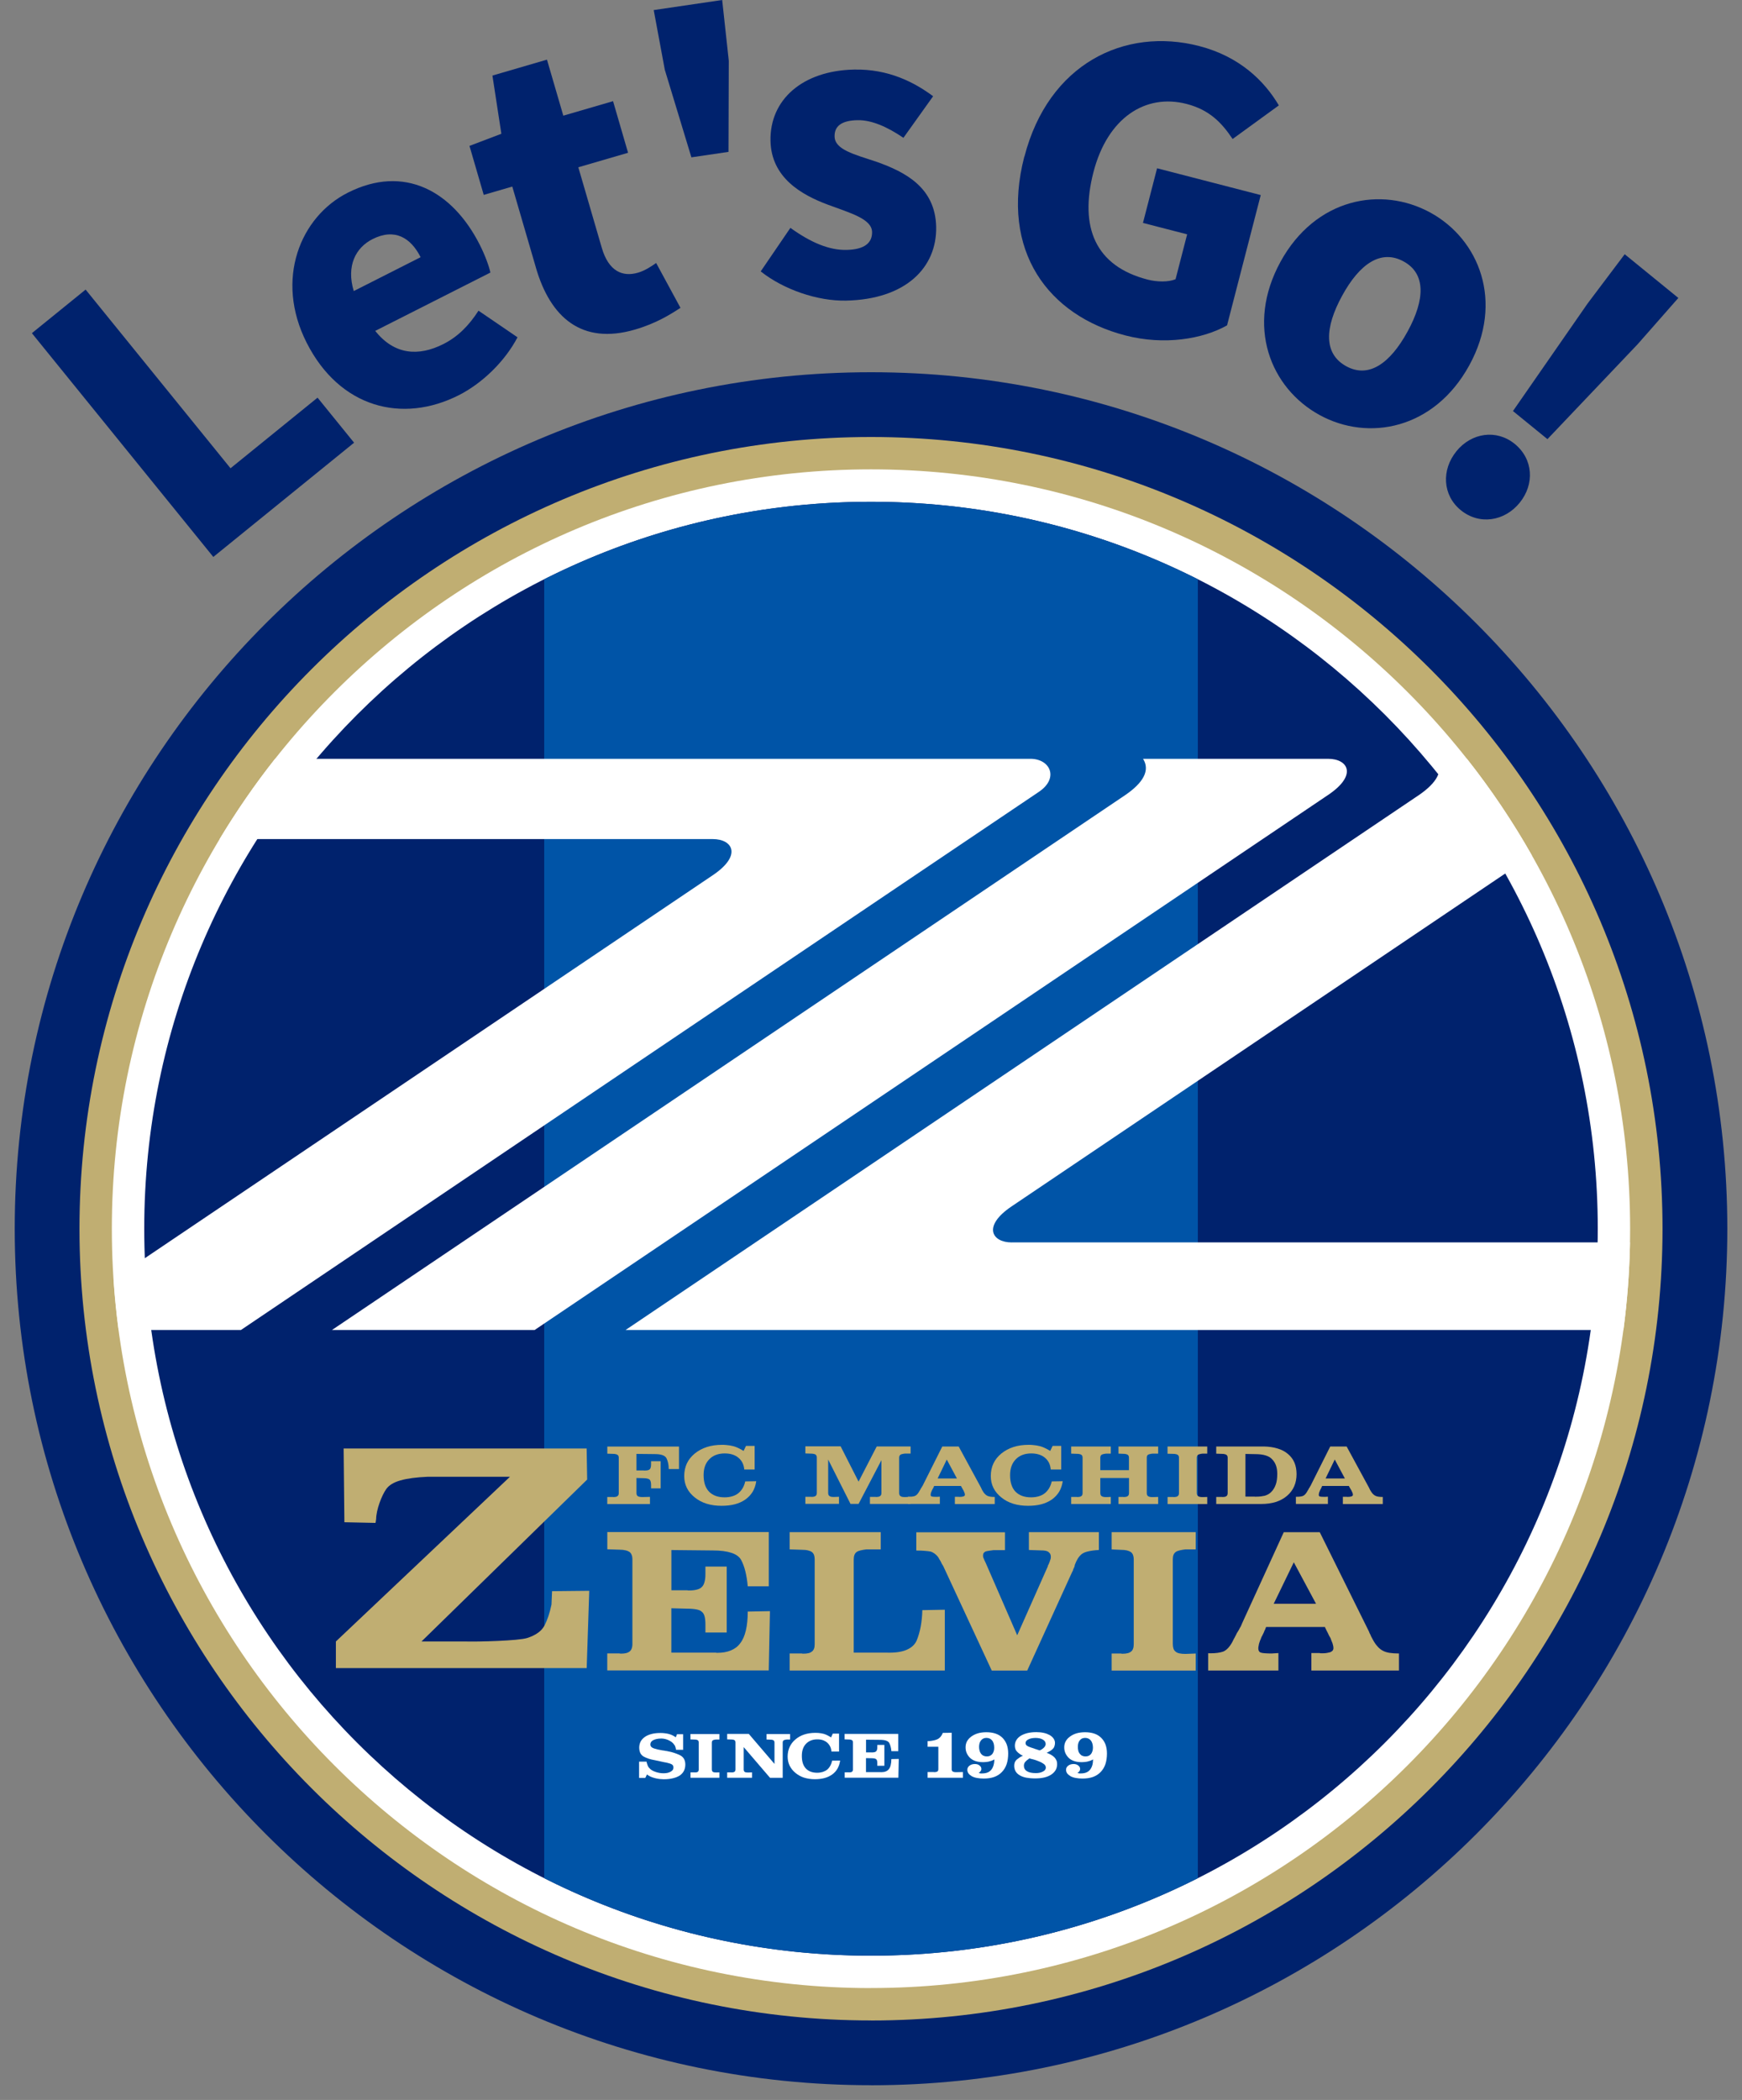 <?xml version="1.0" encoding="UTF-8"?>
<svg id="_レイヤー_2" data-name="レイヤー 2" xmlns="http://www.w3.org/2000/svg" viewBox="0 0 366.67 441.9">
  <rect x="0" y="0" width="366.67" height="441.9" fill="#808080" stroke="none"/>
  <defs>
    <style>
      .cls-1 {
        fill: #0054a7;
      }

      .cls-1, .cls-2, .cls-3, .cls-4, .cls-5 {
        stroke-width: 0px;
      }

      .cls-2 {
        fill: #00226d;
      }

      .cls-3 {
        fill: none;
      }

      .cls-4 {
        fill: #fff;
      }

      .cls-5 {
        fill: #c0ae72;
      }
    </style>
  </defs>
  <g id="_レイヤー_1-2" data-name="レイヤー 1">
    <g>
      <path class="cls-2" d="M6.71,70.11l11.31-9.17,30.5,37.6,18.32-14.86,7.69,9.48-29.63,24.04L6.71,70.11Z"/>
      <path class="cls-2" d="M64.54,72.11c-6.76-13.36-1.3-26.52,8.65-31.55,11.9-6.03,22.08-.33,27.78,10.92,1.18,2.32,2.02,4.72,2.25,5.88l-24.24,12.27c4.03,5.07,9.12,5.41,14.35,2.77,2.98-1.51,5.29-3.77,7.39-7.02l8.21,5.6c-2.74,5.22-7.56,9.75-12.35,12.18-11.9,6.03-25.09,2.67-32.04-11.05ZM88.54,54.13c-2.06-4.07-5.42-6.19-10.13-3.81-3.56,1.8-5.54,5.63-3.95,10.93l14.08-7.13Z"/>
      <path class="cls-2" d="M112.82,56.37l-4.99-17.11-6.01,1.75-3-10.31,6.71-2.55-1.88-12.25,11.48-3.35,3.44,11.79,10.47-3.05,3.16,10.86-10.47,3.05,4.94,16.95c1.43,4.92,4.35,6.19,7.63,5.23,1.41-.41,2.83-1.33,3.81-2.04l5.12,9.44c-2.14,1.39-5.07,3.26-9.6,4.58-11.17,3.25-17.77-2.53-20.82-13Z"/>
      <path class="cls-2" d="M139.95,14.77l-2.35-12.65,14.41-2.12,1.39,12.79-.06,19.17-7.81,1.15-5.57-18.34Z"/>
      <path class="cls-2" d="M160.12,57.11l6.25-9.16c4.29,3.09,8.15,4.72,11.81,4.64,3.82-.08,5.42-1.49,5.38-3.77-.06-2.77-4.56-3.98-9.31-5.75-5.58-2.08-11.91-5.7-12.07-13.43-.17-8.7,6.78-14.78,17.6-15,7.24-.15,12.67,2.67,16.63,5.61l-6.25,8.75c-3.38-2.29-6.67-3.77-9.68-3.71-3.33.07-4.86,1.24-4.81,3.43.06,2.77,4.06,3.74,8.9,5.35,5.82,2.08,12.31,5.29,12.48,13.67.17,8.54-6.37,15.26-18.98,15.52-6.02.12-13.15-2.34-17.95-6.15Z"/>
      <path class="cls-2" d="M215.63,32.96c5.05-19.54,21.1-27.32,36.78-23.27,8.59,2.22,13.79,7.43,16.77,12.49l-9.73,7.07c-2.24-3.35-4.81-6.12-9.69-7.38-8.67-2.24-16.64,2.92-19.6,14.35-3.01,11.66.43,19.78,11.38,22.61,2.05.53,4.4.55,5.9-.07l2.44-9.45-9.3-2.4,2.97-11.5,21.82,5.64-7.09,27.42c-5.12,2.88-13.2,4.24-21.39,2.12-16.23-4.2-26.42-17.76-21.29-37.61Z"/>
      <path class="cls-2" d="M269.52,55.1c7.35-13.41,21.21-16.02,31.56-10.36,10.27,5.63,15.54,18.72,8.19,32.13-7.39,13.48-21.25,16.09-31.52,10.46-10.35-5.67-15.61-18.75-8.22-32.24ZM296.28,69.76c3.67-6.71,3.88-12.16-.83-14.74-4.78-2.62-9.27.49-12.94,7.2-3.71,6.78-3.92,12.23.86,14.85,4.71,2.58,9.2-.53,12.91-7.31Z"/>
      <path class="cls-2" d="M306.55,94.96c3.19-3.91,8.43-4.68,12.28-1.55,3.91,3.19,4.22,8.47,1.04,12.39-3.18,3.91-8.48,4.74-12.39,1.56-3.85-3.13-4.11-8.49-.92-12.4ZM334.19,63.84l7.79-10.34,11.29,9.2-8.55,9.72-19,19.99-7.26-5.91,15.73-22.66Z"/>
    </g>
    <g>
      <path class="cls-3" d="M183.34,441.9C82.24,441.9,0,359.66,0,258.57S82.24,75.23,183.34,75.23s183.33,82.24,183.33,183.33-82.25,183.33-183.33,183.33"/>
      <g>
        <path class="cls-2" d="M183.34,438.8c-99.39,0-180.24-80.85-180.24-180.24S83.95,78.33,183.34,78.33s180.24,80.86,180.24,180.24-80.86,180.24-180.24,180.24"/>
        <path class="cls-5" d="M183.34,425.17c-91.87,0-166.61-74.74-166.61-166.61S91.47,91.96,183.34,91.96s166.6,74.74,166.6,166.61-74.74,166.61-166.6,166.61"/>
        <path class="cls-4" d="M183.34,418.35c88.11,0,159.78-71.68,159.78-159.79s-71.68-159.79-159.78-159.79S23.54,170.46,23.54,258.57s71.68,159.79,159.79,159.79"/>
        <g>
          <path class="cls-2" d="M336.31,258.56c0,84.49-68.48,152.98-152.97,152.98S30.36,343.05,30.36,258.56,98.85,105.59,183.34,105.59s152.97,68.49,152.97,152.97"/>
          <path class="cls-1" d="M114.55,395.23c20.68,10.43,44.05,16.31,68.79,16.31s48.11-5.88,68.79-16.31V121.9c-20.68-10.43-44.05-16.31-68.79-16.31s-48.11,5.88-68.79,16.31v273.33Z"/>
        </g>
        <path class="cls-4" d="M216.9,159.68H57.9c-4.24,5.36-8.13,11.01-11.67,16.89h103.8c4.17,0,6.22,3.41.04,7.58l-126.16,85.05c.24,3.59.59,7.16,1.06,10.68h25.74s162.93-109.91,167.89-113.2c4.39-2.9,2.46-7-1.7-7M212.96,261.45c-4.17,0-6.22-3.41-.04-7.58l109.53-73.84c-4.04-7.14-8.61-13.94-13.68-20.35h-6.37c1.57,2.48-.07,5.1-3.65,7.57l-167.08,112.63h210.04c.81-6.05,1.27-12.2,1.39-18.44h-130.14ZM279.56,159.68h-38.96c1.57,2.48-.07,5.1-3.66,7.57l-167.07,112.63h42.66l167.07-112.63c6.18-4.17,4.13-7.57-.03-7.57"/>
        <g>
          <g>
            <path class="cls-5" d="M79.15,319.74c0,.26-.06.5-.12.73l-6.54-.14-.16-15.52h51.15l.11,6.54-34.87,34.07h9.05c2.96.09,11.4-.15,13.2-.73,1.8-.58,3-1.44,3.63-2.6.62-1.2,1.12-2.68,1.48-4.44l.12-2.81,7.83-.08-.54,16.27h-52.79v-5.61l36.64-34.66h-17.29c-2.39.1-4.31.35-5.77.77-1.46.41-2.42,1.04-2.97,1.8-.95,1.33-2.14,4.38-2.14,6.41"/>
            <path class="cls-5" d="M161.82,333.81h-4.43c-.1-1.16-.27-2.21-.5-3.14-.23-.93-.53-1.73-.89-2.4-.36-.67-1.05-1.17-2.04-1.5-1-.33-2.3-.5-3.88-.5l-8.76-.09v8.47h3.38s.07.04.1.04h.25c.63,0,1.17-.06,1.62-.18.45-.11.79-.29,1.02-.52.26-.23.47-.58.59-1.05.14-.47.2-1.02.2-1.66v-1.62h4.48v13.88h-4.48v-1.75c0-.64-.06-1.19-.17-1.63-.12-.45-.31-.78-.58-.98-.23-.24-.6-.4-1.12-.5-.51-.1-1.15-.16-1.92-.16l-3.38-.09v9.34h9.41s.06.04.08.04h.17c1.1,0,2.05-.16,2.86-.5.82-.34,1.48-.83,1.97-1.51.53-.66.92-1.56,1.19-2.68.26-1.12.4-2.45.4-3.99l4.67-.09-.25,12.48h-33.99v-3.58h2.59c.07.03.13.04.2.04h.15c.4,0,.75-.04,1.05-.11.3-.08.53-.19.7-.33.19-.15.34-.35.44-.61.1-.26.16-.58.16-.96v-17.89c0-.32-.05-.61-.16-.88-.1-.26-.25-.46-.44-.61-.21-.14-.47-.26-.82-.34-.35-.09-.77-.14-1.27-.14l-2.59-.09v-3.62h33.99v11.39Z"/>
            <path class="cls-5" d="M186.57,347.77c1.76.06,3.16-.13,4.21-.57,1.05-.44,1.77-1.09,2.16-1.96.36-.87.65-1.85.85-2.92.2-1.08.32-2.24.35-3.49l4.73-.09v12.79h-32.66v-3.58h2.59c.07.03.13.04.2.04h.15c.4,0,.75-.04,1.04-.11.3-.07.53-.19.7-.33.2-.15.35-.35.45-.61.1-.26.14-.58.14-.96v-17.89c0-.32-.05-.61-.14-.88-.1-.26-.25-.46-.45-.61-.19-.14-.47-.26-.82-.34-.35-.09-.77-.13-1.27-.13l-2.59-.09v-3.62h19.17v3.62h-2.99c-.5.06-.92.13-1.27.22-.35.08-.62.2-.82.34-.2.15-.35.35-.45.61-.1.27-.15.59-.15.97v19.59h6.87Z"/>
            <path class="cls-5" d="M220.53,329.53c.14-.23.25-.45.32-.66.09-.2.15-.38.18-.52.07-.15.1-.27.13-.39.02-.11.03-.23.03-.35,0-.23-.05-.43-.12-.59-.08-.16-.21-.3-.37-.42-.14-.12-.34-.2-.6-.26-.26-.06-.58-.08-.94-.08l-2.59-.09v-3.75h14.73v3.75c-.93.05-1.7.16-2.31.31-.61.14-1.07.35-1.37.61-.3.26-.56.57-.77.92-.21.35-.41.74-.57,1.18-.03.05-.05.12-.07.2-.02.07-.02.14-.02.2-.04.06-.06.12-.08.19-.02.08-.04.14-.08.2-.03.05-.06.12-.1.19-.04.08-.05.14-.05.2-.03.09-.06.17-.1.24-.04.08-.07.14-.11.2l-9.45,20.73h-7.47l-10.21-21.99c-.1-.15-.2-.31-.3-.48-.1-.18-.18-.35-.25-.52-.1-.15-.19-.29-.27-.44-.09-.15-.16-.27-.22-.39-.23-.32-.49-.58-.77-.79-.29-.2-.57-.35-.87-.43-.33-.06-.74-.11-1.25-.15-.5-.05-1.08-.06-1.74-.06v-3.84h18.67v3.75h-2.39c-.43.05-.79.11-1.06.15-.28.04-.51.09-.67.15-.17.08-.29.2-.38.33-.08.13-.12.28-.12.46v.19c0,.08.01.14.05.2,0,.09.02.17.05.22.03.06.06.12.1.17v.06s.02.03.05.03v.08s0,.06.04.09c0,.03.03.06.07.09,0,.03,0,.07.02.11.02.05.05.1.08.16v.06s.02.02.06.02c0,.03,0,.05.02.06.02.02.02.04.02.06l6.63,15.23,6.47-14.57Z"/>
            <path class="cls-5" d="M233.99,322.42h17.69v3.62h-2.14c-.5.06-.92.13-1.27.22-.34.08-.63.2-.82.35-.2.15-.35.35-.45.61-.1.26-.14.59-.14.97v17.71c0,.41.05.75.14,1.02.1.28.25.49.45.64.19.17.47.3.82.37.36.08.77.11,1.27.11l2.14-.08v3.58h-17.69v-3.58h1.96c.07.02.13.04.2.04h.16c.4,0,.74-.03,1.04-.11.3-.07.53-.19.7-.32.2-.15.35-.35.44-.61.1-.27.15-.58.15-.96v-17.89c0-.32-.05-.61-.15-.88-.1-.26-.24-.46-.44-.61-.2-.14-.47-.26-.82-.35-.36-.09-.77-.13-1.28-.13l-1.96-.09v-3.62Z"/>
            <path class="cls-5" d="M266.51,342.36c-.04.09-.07.16-.1.22-.04.06-.05.12-.05.17-.03.09-.07.16-.1.22-.04.06-.07.12-.1.18-.03.11-.08.23-.13.35-.05.12-.11.23-.17.35-.04.09-.08.17-.13.26-.05.09-.09.18-.13.26-.03.03-.06.06-.07.11-.01.04-.03.08-.03.11-.03.06-.06.11-.07.13-.02.03-.02.07-.02.13-.11.18-.18.35-.23.52-.05.18-.11.35-.17.52-.03.17-.06.35-.1.52-.04.18-.05.33-.05.48,0,.2.04.39.13.55.08.16.22.27.43.33.16.06.43.1.81.13.38.03.85.05,1.42.05l1.44-.09v3.67h-14.79v-3.67s.08.05.13.05h.37c.53,0,1.02-.03,1.47-.09.45-.06.84-.15,1.17-.26.37-.15.72-.4,1.04-.74.33-.35.65-.8.94-1.35.07-.15.14-.28.2-.41.07-.13.14-.26.2-.37.03-.06.06-.12.1-.17.04-.06.07-.13.1-.22.04-.06.07-.12.1-.18.04-.06.07-.11.1-.17v-.07s.02-.04.05-.07c.04-.02.05-.06.05-.09,0-.03,0-.06.03-.09.01-.03.04-.05.08-.09.06-.09.11-.17.14-.24.04-.07.08-.15.15-.24.04-.06.08-.13.12-.22.05-.09.1-.17.13-.26.1-.14.19-.3.27-.48.08-.17.16-.36.22-.53l8.76-19.15h7.57l10.35,20.89c.07.15.12.27.15.37.04.1.09.2.16.28.03.12.07.22.12.31.05.09.09.17.12.26.07.08.11.17.15.26.03.09.08.18.15.27.03.09.07.17.12.24.05.07.09.14.13.2.26.44.55.81.86,1.13.32.32.64.57.98.74.36.2.82.35,1.36.44.55.09,1.23.14,2.02.14v3.58h-18.43v-3.67h1.75c.07.03.12.05.16.05h.39c.36,0,.68-.02.95-.07.26-.05.49-.1.69-.15.24-.09.41-.21.53-.35.11-.14.17-.32.17-.52,0-.15-.02-.3-.05-.46-.03-.16-.08-.34-.14-.55-.07-.17-.14-.35-.22-.54-.08-.19-.16-.39-.22-.59-.04-.06-.07-.12-.1-.17-.03-.06-.07-.12-.1-.17-.03-.06-.07-.12-.1-.17-.03-.06-.07-.13-.1-.22-.06-.15-.13-.29-.2-.42-.06-.13-.13-.25-.2-.37-.07-.15-.13-.27-.17-.37-.05-.1-.11-.21-.17-.33v-.09h-12.4ZM272.33,328.76l-4.23,8.73h8.91l-4.68-8.73Z"/>
            <path class="cls-5" d="M142.91,309.14h-2.15c0-.45-.04-.86-.12-1.23-.08-.37-.19-.71-.34-1.02-.15-.3-.43-.53-.85-.68-.41-.15-.96-.22-1.65-.22l-3.83-.04v3.48h1.48s.06.02.1.02h.08c.28,0,.5-.02.68-.05.18-.04.32-.1.41-.18.11-.08.19-.22.24-.4.05-.18.08-.41.08-.69v-.65h2.02v5.72h-2.02v-.71c0-.28-.03-.52-.08-.71-.05-.2-.13-.34-.24-.43-.1-.09-.26-.17-.48-.21-.21-.05-.49-.08-.82-.08l-1.45-.04v3.14c0,.17.02.31.07.42.04.12.11.2.21.26.09.06.21.11.37.14.16.03.36.05.6.05l1.59-.04v1.51h-8.99v-1.49h1.18s.06.02.1.02h.07c.18,0,.34-.02.47-.05.14-.03.24-.07.32-.14.09-.06.16-.14.21-.25.05-.11.07-.24.07-.4v-7.44c0-.14-.02-.25-.07-.36-.05-.11-.11-.19-.21-.25-.09-.06-.22-.11-.37-.14-.16-.04-.36-.06-.58-.06l-1.18-.04v-1.5h15.09v4.75Z"/>
            <path class="cls-5" d="M158.86,309.23h-2.2c-.05-.52-.17-.99-.38-1.4-.2-.41-.49-.77-.85-1.07-.36-.3-.78-.53-1.26-.68-.47-.15-1.01-.23-1.62-.23-.68,0-1.29.1-1.84.31-.55.2-1.02.51-1.41.92-.41.41-.71.9-.91,1.45-.2.56-.29,1.19-.29,1.89,0,.75.1,1.42.28,2,.2.58.48,1.07.86,1.47.39.4.86.7,1.41.9.54.2,1.18.3,1.88.3.58,0,1.1-.08,1.57-.21.48-.14.91-.35,1.29-.64.36-.29.67-.65.92-1.06.25-.42.43-.9.55-1.44l2.32-.04c-.12.85-.38,1.59-.76,2.23-.39.63-.9,1.17-1.53,1.62-.63.44-1.37.78-2.21,1-.84.22-1.78.32-2.81.32-1.13,0-2.17-.14-3.11-.43-.94-.29-1.78-.73-2.52-1.33-.74-.59-1.3-1.26-1.67-2.02-.37-.75-.55-1.58-.55-2.48,0-.97.19-1.85.55-2.64.37-.79.93-1.49,1.67-2.1.74-.6,1.59-1.06,2.55-1.37.96-.31,2.04-.46,3.21-.46.3,0,.59.01.86.04.27.02.53.05.77.09.24.04.48.09.71.15.23.06.48.14.71.24.12.05.24.1.36.16.12.06.24.12.36.18.12.06.24.13.36.2.12.07.25.15.39.22l.5-1.05h1.82v4.97Z"/>
            <path class="cls-5" d="M180.71,311.8l3.83-7.42h7.13v1.5h-1.18c-.23.03-.42.05-.58.1-.16.03-.28.08-.37.14-.09.06-.16.15-.21.26-.05.11-.07.24-.07.4v7.37c0,.17.02.31.07.42.05.12.11.2.21.26.09.07.21.13.37.16.16.03.35.04.58.04l1.18-.04v1.49h-8.56v-1.49h1.18s.06.02.09.02h.07c.18,0,.34-.02.48-.05.13-.03.24-.07.32-.14.09-.06.16-.14.21-.25.05-.11.07-.24.07-.4v-6.9l-4.81,9.2h-1.7l-4.7-9.33v6.99c0,.17.02.31.06.42.05.12.12.2.21.26.09.07.21.13.37.16.16.03.35.04.58.04l1.06-.04v1.49h-7.08v-1.49h1.18s.06.02.09.02h.07c.18,0,.34-.02.48-.05.13-.03.24-.07.32-.14.09-.06.16-.14.2-.25.05-.11.07-.24.07-.4v-7.44c0-.14-.02-.25-.07-.36-.04-.11-.11-.2-.2-.26-.09-.06-.22-.11-.38-.14-.16-.04-.35-.06-.58-.06l-1.18-.04v-1.5h7.42l3.77,7.42Z"/>
            <path class="cls-5" d="M196.64,312.68s-.03.07-.05.09c-.01.02-.02.05-.02.07-.02.04-.03.07-.04.09-.02.03-.03.05-.05.07-.01.05-.03.1-.06.15-.02.05-.05.1-.08.14-.02.04-.04.07-.06.11-.02.04-.04.07-.06.11-.01,0-.03.03-.04.04,0,.02-.01.04-.01.05-.02.02-.03.04-.03.05,0,.01,0,.03,0,.06-.05.07-.08.14-.1.21-.03.07-.05.15-.08.22-.01.07-.03.14-.05.22-.01.07-.02.14-.02.2,0,.09.02.16.06.23.04.06.1.11.2.13.07.02.2.04.37.05.18.01.39.02.65.02l.66-.04v1.53h-6.74v-1.53s.03.02.06.02h.17c.24,0,.47-.01.67-.04.21-.02.38-.06.53-.11.17-.06.32-.16.48-.31.15-.15.29-.33.43-.56.03-.06.06-.12.09-.17.03-.06.06-.1.09-.15.02-.02.03-.05.05-.07.02-.02.03-.05.04-.09.01-.02.03-.05.05-.07.01-.02.03-.05.04-.07v-.03s0-.02.02-.03c.02,0,.02-.02.02-.03s0-.03.01-.04c0-.01.02-.02.03-.03.03-.04.05-.07.07-.1.01-.04.04-.07.07-.1.01-.02.03-.06.05-.09.02-.04.04-.07.06-.11.05-.06.08-.13.13-.2.03-.07.07-.14.1-.22l3.99-7.96h3.45l4.72,8.69c.03.06.05.11.06.15.02.04.04.08.07.12.01.05.03.09.05.13.02.04.04.07.06.11.03.03.05.07.07.11.01.04.04.07.07.11.01.03.03.07.05.1.03.03.05.06.05.08.12.18.26.33.4.47.15.13.29.24.44.31.17.08.38.15.63.18.25.04.55.06.92.06v1.49h-8.39v-1.53h.8s.05.02.06.02h.18c.17,0,.31,0,.43-.03.12-.02.22-.04.32-.06.11-.04.19-.09.24-.14.05-.06.08-.13.08-.22,0-.06,0-.13-.02-.19-.02-.07-.04-.14-.07-.23-.03-.07-.07-.15-.1-.23-.04-.08-.07-.16-.1-.24-.01-.02-.03-.05-.04-.07-.02-.02-.03-.05-.04-.07-.02-.02-.03-.05-.05-.07-.01-.02-.03-.05-.05-.09-.03-.06-.06-.12-.09-.17-.03-.05-.06-.1-.09-.15-.03-.06-.05-.11-.08-.15-.02-.04-.05-.09-.08-.14v-.04h-5.65ZM199.29,307.13l-1.93,3.99h4.06l-2.14-3.99Z"/>
            <path class="cls-5" d="M223.37,309.23h-2.2c-.05-.52-.17-.99-.37-1.4-.21-.41-.49-.77-.85-1.07-.36-.3-.79-.53-1.26-.68-.48-.15-1.02-.23-1.62-.23-.68,0-1.3.1-1.84.31-.54.2-1.02.51-1.41.92-.41.41-.71.9-.91,1.45-.2.56-.3,1.19-.3,1.89,0,.75.09,1.42.28,2,.19.58.47,1.07.85,1.47.4.4.86.7,1.41.9.54.2,1.18.3,1.89.3.58,0,1.1-.08,1.57-.21.48-.14.91-.35,1.29-.64.36-.29.67-.65.92-1.06.25-.42.44-.9.56-1.44l2.31-.04c-.13.85-.37,1.59-.76,2.23-.39.63-.9,1.17-1.53,1.62-.64.44-1.38.78-2.21,1-.83.22-1.77.32-2.8.32-1.13,0-2.17-.14-3.11-.43-.94-.29-1.78-.73-2.51-1.33-.74-.59-1.3-1.26-1.67-2.02-.37-.75-.55-1.58-.55-2.48,0-.97.18-1.85.55-2.64.37-.79.92-1.49,1.67-2.1.74-.6,1.59-1.06,2.55-1.37.96-.31,2.03-.46,3.21-.46.3,0,.58.01.86.04.27.02.53.05.77.09.24.04.48.09.72.15.23.06.47.14.71.24.12.05.24.1.36.16.12.06.24.12.36.18.13.06.24.13.36.2.12.07.25.15.39.22l.5-1.05h1.81v4.97Z"/>
            <path class="cls-5" d="M231.6,311.02v3.12c0,.17.02.31.07.43.04.11.11.2.2.26.1.08.22.12.38.16.15.03.35.05.58.05l.98-.04v1.49h-8.34v-1.49h1.17s.07.02.1.02h.07c.18,0,.34-.02.48-.05.13-.03.24-.08.31-.14.1-.06.16-.14.21-.25.04-.11.06-.24.06-.4v-7.44c0-.13-.02-.25-.06-.36-.05-.11-.12-.2-.21-.25-.09-.06-.21-.11-.37-.14-.16-.04-.35-.06-.59-.06l-1.17-.04v-1.5h8.34v1.5h-.98c-.23.02-.42.05-.58.1-.16.03-.28.08-.38.14-.09.06-.16.15-.2.25-.05.11-.07.24-.07.4v2.59h6.03v-2.63c0-.13-.02-.25-.07-.36-.04-.11-.11-.2-.2-.25-.1-.06-.22-.11-.37-.14-.16-.04-.36-.06-.58-.06l-.98-.04v-1.5h8.35v1.5h-1.18c-.23.02-.43.05-.58.1-.16.03-.29.08-.38.14-.09.06-.15.15-.2.25-.04.11-.06.24-.06.4v7.36c0,.17.02.31.06.43.05.11.12.2.2.26.09.08.22.12.38.16.15.03.35.05.58.05l1.18-.04v1.49h-8.35v-1.49h.98s.06.02.09.02h.07c.18,0,.34-.02.48-.05.14-.03.24-.08.32-.14.09-.06.16-.14.2-.25.05-.11.07-.24.07-.4v-3.16h-6.03Z"/>
            <path class="cls-5" d="M245.76,304.39h8.35v1.5h-.97c-.23.02-.42.05-.58.1-.16.03-.28.08-.38.14-.09.06-.16.15-.2.25-.05.11-.07.24-.07.4v7.36c0,.17.02.31.07.43.05.12.11.21.2.26.09.08.22.13.38.16.16.03.35.05.58.05l.97-.03v1.49h-8.35v-1.49h1.18s.06.02.09.02h.06c.19,0,.34-.02.48-.05.13-.02.24-.07.31-.14.09-.06.16-.14.21-.25.04-.11.07-.24.07-.4v-7.44c0-.14-.02-.26-.07-.36-.04-.11-.12-.19-.21-.25-.09-.06-.21-.11-.37-.14-.16-.04-.35-.06-.58-.06l-1.18-.03v-1.5Z"/>
            <path class="cls-5" d="M255.99,304.39h10.03c1.07.02,2.03.16,2.88.42.85.25,1.57.63,2.18,1.14.61.51,1.08,1.12,1.38,1.83.3.71.45,1.53.45,2.43,0,.95-.17,1.81-.51,2.58-.33.76-.84,1.42-1.5,1.99-.68.58-1.48,1.01-2.37,1.29-.91.28-1.91.42-3.03.42h-9.5v-1.49h1.18s.06.02.09.02h.07c.18,0,.34-.02.48-.04.14-.03.24-.08.32-.14.09-.06.16-.14.2-.25.04-.11.07-.24.07-.4v-7.44c0-.14-.02-.26-.07-.36-.04-.11-.11-.19-.2-.25-.1-.06-.22-.11-.38-.14-.15-.04-.35-.06-.58-.06l-1.18-.04v-1.5ZM264.07,314.93s.06.02.08.02h.22c.39,0,.75-.02,1.06-.06.31-.04.58-.09.8-.14.26-.08.49-.18.72-.3.22-.12.42-.28.6-.46.23-.22.42-.46.58-.73.16-.26.29-.55.4-.85.11-.3.19-.64.24-1.01.05-.38.08-.79.08-1.23,0-.64-.08-1.21-.25-1.72-.17-.5-.43-.94-.78-1.31-.33-.39-.8-.68-1.4-.86-.59-.19-1.32-.28-2.16-.28l-2.11-.04v8.98h1.92Z"/>
            <path class="cls-5" d="M278.3,312.68s-.03.07-.04.09c-.02.02-.02.05-.02.07-.02.04-.03.07-.05.09-.01.03-.03.05-.04.07-.02.05-.03.1-.05.15-.03.05-.05.1-.08.14-.02.04-.03.07-.06.11-.02.04-.04.07-.06.11-.01,0-.02.03-.03.04,0,.02,0,.04,0,.05-.02.02-.03.04-.04.05,0,.01,0,.03,0,.06-.05.07-.08.14-.1.21-.02.07-.05.15-.08.22-.01.07-.03.14-.04.22-.02.07-.02.14-.02.2,0,.09.02.16.05.23.05.06.1.11.19.13.08.02.2.04.37.05.18.01.39.02.65.02l.66-.04v1.53h-6.74v-1.53s.04.02.05.02h.17c.24,0,.47-.01.67-.04.2-.02.38-.06.53-.11.17-.06.33-.16.48-.31.15-.15.29-.33.43-.56.03-.06.06-.12.09-.17.03-.06.06-.1.09-.15.02-.02.03-.05.05-.07.02-.02.03-.05.05-.09.01-.02.03-.05.04-.07.01-.02.03-.05.04-.07v-.03s0-.02.02-.03c.02,0,.02-.02.02-.03s0-.03.01-.04c0-.01.02-.02.03-.03.03-.04.06-.07.07-.1.01-.04.03-.07.06-.1.02-.02.04-.06.06-.09.02-.04.04-.07.05-.11.05-.06.09-.13.13-.2.03-.07.07-.14.1-.22l3.99-7.96h3.45l4.72,8.69c.03.06.05.11.07.15.02.04.04.08.06.12.02.05.04.09.06.13.03.04.05.07.06.11.03.03.06.07.07.11.01.04.04.07.07.11.02.03.03.07.06.1.02.03.04.06.05.08.12.18.25.33.4.47.15.13.29.24.45.31.16.08.37.15.62.18.25.04.56.06.92.06v1.49h-8.4v-1.53h.8s.05.02.07.02h.18c.17,0,.31,0,.43-.03.12-.02.23-.04.32-.06.1-.04.18-.09.23-.14.06-.06.08-.13.08-.22,0-.06,0-.13-.02-.19-.02-.07-.04-.14-.07-.23-.03-.07-.06-.15-.11-.23-.04-.08-.07-.16-.1-.24-.01-.02-.03-.05-.05-.07-.02-.02-.03-.05-.04-.07-.01-.02-.03-.05-.05-.07-.01-.02-.03-.05-.05-.09-.03-.06-.06-.12-.09-.17-.03-.05-.06-.1-.1-.15-.03-.06-.05-.11-.07-.15-.03-.04-.05-.09-.08-.14v-.04h-5.65ZM280.95,307.13l-1.93,3.99h4.06l-2.13-3.99Z"/>
          </g>
          <g>
            <path class="cls-4" d="M143.84,368.22h-1.54s0,0,0,0c-.01,0-.01,0-.01,0v-.09s-.02-.09-.04-.13c-.01-.05-.02-.09-.02-.14-.01-.04-.02-.07-.03-.11-.02-.03-.03-.07-.04-.1-.01-.08-.03-.14-.06-.2-.04-.06-.07-.13-.1-.19-.01-.02-.03-.04-.05-.06-.01-.02-.04-.05-.06-.08-.01-.01-.02-.03-.04-.04,0-.02-.02-.03-.02-.04,0-.02-.02-.04-.03-.05-.01-.01-.02-.02-.03-.04-.13-.15-.28-.29-.46-.42-.18-.12-.37-.23-.6-.34-.22-.1-.45-.18-.68-.24-.23-.06-.47-.09-.72-.1h-.18c-.33,0-.63.03-.9.09-.27.06-.51.14-.73.25-.21.11-.36.24-.46.39-.1.15-.15.32-.15.5,0,.2.06.37.19.51.13.14.32.25.57.34.26.08.54.16.84.23.31.07.64.13.99.19.08,0,.18.02.26.03.09.02.17.03.27.05.04,0,.09.02.13.03.05,0,.1.01.15.01.04,0,.09.01.14.03.05,0,.1.02.14.03.45.08.89.19,1.32.33.42.14.82.3,1.2.48.38.18.67.44.87.77.19.33.29.74.29,1.22s-.1.95-.3,1.33c-.19.38-.49.7-.87.97-.4.25-.87.45-1.44.58-.55.14-1.19.21-1.92.21h-.25s-.04-.02-.05-.02h-.04c-.29,0-.59-.03-.86-.08-.28-.04-.57-.11-.85-.19-.28-.08-.54-.17-.79-.29-.25-.12-.49-.26-.7-.43l-.35.72h-1.31v-3.42h1.56c.02.1.04.19.07.27.03.09.05.16.06.22.01.03.02.06.04.09.01.04.02.06.03.09,0,.03,0,.05.02.08.01.02.02.04.03.06.03.05.04.09.06.13.01.04.03.08.04.1.02.04.04.07.07.1.02.03.05.06.06.08.01.02.03.03.04.05,0,.02.02.03.03.04,0,.01.02.02.02.03,0,.01.01.01.02.01.01,0,.02.02.03.03,0,0,.01.02.03.03.13.15.29.29.5.41.21.12.44.24.72.33.27.1.54.16.83.22.29.05.58.08.88.08s.59-.03.83-.08c.25-.06.47-.14.67-.25.2-.11.35-.24.45-.38.1-.14.14-.29.14-.47,0-.13-.01-.24-.04-.33-.03-.09-.08-.17-.14-.23-.07-.08-.16-.14-.29-.2-.13-.06-.29-.12-.49-.17-.08-.02-.16-.05-.26-.07-.1-.02-.21-.05-.32-.08-.11-.02-.23-.04-.35-.06-.12-.03-.25-.06-.38-.08l-1.67-.36c-.47-.08-.9-.18-1.29-.31-.39-.13-.73-.28-1.04-.45-.31-.18-.54-.43-.7-.74-.15-.32-.23-.7-.23-1.15s.1-.89.3-1.27c.19-.37.5-.7.9-.98.41-.28.89-.48,1.44-.62.55-.14,1.16-.2,1.84-.2.33,0,.65.02.94.06.31.04.58.09.85.16.25.07.5.17.74.28.24.12.47.26.69.41l.25-.65h1.29v3.31Z"/>
            <path class="cls-4" d="M145.34,364.9h6.09v1.15h-.71c-.16.01-.3.05-.42.07-.12.03-.2.06-.27.11-.06.05-.11.11-.15.19-.03.08-.05.18-.05.3v5.6c0,.13.02.24.05.32.04.09.08.16.15.2.07.05.16.1.27.12.12.02.26.03.42.03l.71-.02v1.13h-6.09v-1.13h.86s.05.01.06.01h.05c.13,0,.25-.01.35-.03.09-.02.17-.06.22-.11.07-.04.12-.11.15-.19.04-.09.05-.19.05-.31v-5.66c0-.1-.01-.19-.05-.28-.03-.08-.08-.15-.15-.19-.07-.05-.15-.08-.27-.11-.12-.03-.26-.04-.42-.04l-.86-.03v-1.15Z"/>
            <path class="cls-4" d="M163.02,371.23v-4.53c0-.1-.02-.19-.05-.28-.03-.08-.09-.14-.15-.19-.07-.05-.16-.08-.27-.11-.12-.02-.26-.04-.42-.04l-.78-.03v-1.15h4.95v1.15h-.65c-.17.01-.3.05-.42.07-.12.03-.21.06-.28.11-.07.05-.12.11-.15.19-.03.08-.05.18-.05.3v7.39h-2.67l-5.54-6.46v4.68c0,.13.01.24.05.32.03.09.08.16.15.2.07.06.16.1.28.12.11.02.26.03.42.03l.86-.03v1.13h-5.24v-1.13h.86s.04.01.06.01h.05c.14,0,.25-.01.35-.04.09-.02.18-.06.23-.11.07-.04.12-.11.15-.19.03-.09.05-.19.05-.31v-5.66c0-.1-.02-.19-.05-.28-.03-.08-.08-.14-.15-.19-.07-.05-.16-.08-.27-.11-.12-.02-.26-.04-.42-.04l-.86-.03v-1.15h4.55l5.41,6.32Z"/>
            <path class="cls-4" d="M176.62,368.59h-1.61c-.03-.4-.12-.75-.27-1.06-.15-.31-.36-.58-.62-.82-.27-.23-.58-.4-.92-.52s-.74-.17-1.18-.17c-.5,0-.95.08-1.34.24-.39.16-.74.39-1.03.7-.3.31-.52.68-.66,1.11-.15.42-.21.9-.21,1.43,0,.57.06,1.08.2,1.52.14.44.35.81.62,1.11.29.31.63.53,1.03.69.4.15.85.23,1.37.23.42,0,.81-.06,1.15-.16.34-.11.66-.27.94-.48.26-.22.49-.49.66-.81.18-.32.32-.69.4-1.1l1.69-.02c-.09.64-.28,1.21-.55,1.69-.28.49-.65.9-1.11,1.23-.47.34-1,.59-1.61.76-.61.16-1.29.25-2.05.25-.83,0-1.58-.12-2.27-.33-.68-.22-1.29-.56-1.83-1.01-.54-.45-.94-.96-1.22-1.53-.27-.57-.41-1.2-.41-1.89,0-.74.14-1.41.41-2.01.28-.61.68-1.14,1.22-1.6.54-.46,1.16-.81,1.86-1.04.7-.23,1.48-.35,2.34-.35.22,0,.43,0,.62.02.2.02.39.04.57.07.18.03.35.06.53.11.17.05.34.1.51.18.09.04.18.08.27.12.08.05.18.09.26.14.09.04.17.1.27.15.08.06.18.11.28.17l.36-.8h1.32v3.78Z"/>
            <path class="cls-4" d="M189.1,368.51h-1.47c-.03-.37-.09-.7-.17-.99-.08-.3-.17-.55-.29-.76-.12-.21-.36-.37-.68-.48-.33-.11-.76-.16-1.29-.16l-2.91-.03v2.67h1.13s.02.01.03.01h.08c.21,0,.39-.02.53-.05.15-.04.27-.09.34-.17.09-.07.15-.18.2-.33.04-.15.06-.32.06-.52v-.51h1.49v4.39h-1.49v-.55c0-.21-.02-.38-.05-.52-.04-.14-.11-.24-.19-.31-.08-.07-.2-.13-.37-.16-.18-.03-.38-.05-.64-.05l-1.13-.02v2.95h3.13s.02.01.02.01h.06c.36,0,.68-.05.95-.16.27-.11.49-.26.65-.48.18-.21.31-.49.39-.85.09-.36.14-.78.14-1.27l1.56-.03-.08,3.95h-11.3v-1.13h.86s.04.01.06.01h.05c.13,0,.25-.01.34-.03.1-.02.18-.06.23-.11.07-.04.12-.11.15-.19.03-.09.05-.19.05-.31v-5.66c0-.1-.02-.19-.05-.28-.03-.08-.08-.15-.15-.19-.07-.05-.16-.08-.28-.11-.12-.03-.25-.04-.42-.04l-.86-.03v-1.15h11.3v3.6Z"/>
            <path class="cls-4" d="M200.31,372.24c0,.14.02.25.06.34.04.1.09.16.17.21.08.05.18.08.31.11.12.03.29.03.47.03l1.36-.03v1.2h-7.43v-1.2h1.26s.05.02.09.02h.06c.15,0,.28-.02.38-.04.1-.02.18-.05.25-.09.07-.05.13-.11.17-.2.03-.09.05-.19.05-.32v-4.69h-2.26v-1.21s.02.03.03.03h.08s.02,0,.04,0h.09c.43-.04.8-.1,1.11-.17.31-.07.58-.16.81-.28.21-.11.4-.28.58-.49.18-.21.33-.48.46-.8l1.87-.03v7.62Z"/>
            <path class="cls-4" d="M209.05,370.37c-.07.05-.15.08-.22.11-.03.01-.07.02-.11.03-.04.02-.08.03-.11.05-.05.02-.09.02-.13.03-.04,0-.07.02-.12.03-.05.02-.1.04-.16.05-.06.01-.12.03-.16.05-.06,0-.12.02-.18.02-.06,0-.11.02-.18.03-.11,0-.22.02-.34.03-.11.01-.24.02-.38.02-.61,0-1.14-.07-1.6-.22-.46-.15-.84-.37-1.17-.67-.31-.31-.55-.65-.71-1.02-.16-.36-.24-.77-.24-1.21,0-.46.1-.89.3-1.27.21-.37.51-.72.92-1.01.41-.3.88-.52,1.4-.68.53-.15,1.11-.22,1.76-.22.73,0,1.38.1,1.94.29.56.19,1.04.49,1.44.88.39.39.69.85.9,1.4.2.55.31,1.18.31,1.9,0,.85-.11,1.6-.33,2.26-.22.65-.56,1.2-1.01,1.66-.44.46-.98.8-1.62,1.03-.63.22-1.35.33-2.17.33-.52,0-.99-.04-1.42-.12-.42-.07-.79-.2-1.11-.37-.3-.18-.55-.38-.7-.6-.16-.23-.24-.48-.24-.76,0-.17.04-.33.11-.47.07-.14.19-.27.34-.39.15-.12.32-.2.5-.26.19-.05.39-.09.62-.09.19,0,.38.02.55.07.17.05.32.13.43.23.14.1.24.21.31.34.06.13.1.26.1.4,0,.06-.01.12-.02.17-.02.05-.03.1-.06.15-.02.05-.04.09-.08.14-.03.04-.08.09-.13.14-.01,0-.02.02-.04.04,0,.01-.02.02-.02.03,0,0-.02.02-.03.03-.02.01-.03.02-.04.03-.02.02-.05.04-.08.06-.03.02-.07.04-.09.06.07,0,.12.02.17.03.06.01.1.03.15.04.04,0,.08.02.12.02.04,0,.09,0,.14,0h.19c.41,0,.77-.06,1.08-.18.31-.12.57-.3.78-.54.21-.24.38-.55.49-.91.12-.37.19-.8.2-1.29v-.03c-.09.05-.17.09-.24.14M206.19,368.43c.07.24.18.46.33.65.15.18.33.32.53.4.2.09.42.13.67.13s.47-.04.64-.12c.19-.09.35-.21.49-.36.13-.17.24-.36.31-.59.08-.22.11-.48.11-.77,0-.33-.04-.62-.11-.87-.08-.25-.18-.47-.33-.65-.15-.18-.33-.31-.52-.4-.19-.09-.43-.14-.68-.14-.24,0-.45.05-.64.13-.19.09-.36.22-.5.4-.14.17-.24.38-.31.6-.06.23-.1.5-.1.78v-.03c0,.31.04.59.12.83"/>
            <path class="cls-4" d="M215.1,369.38c-.07-.03-.14-.08-.2-.12-.07-.04-.12-.08-.18-.12-.05-.04-.1-.08-.16-.11-.16-.12-.31-.24-.43-.37-.13-.14-.23-.26-.31-.39-.07-.14-.11-.29-.15-.44-.04-.16-.05-.33-.05-.51,0-.43.11-.81.32-1.15.2-.34.5-.64.91-.9.41-.25.89-.44,1.44-.58.55-.13,1.17-.19,1.84-.19.58,0,1.11.05,1.58.16.47.1.88.27,1.25.47.36.22.63.46.81.73.19.28.29.58.29.92,0,.19-.03.37-.07.53-.04.16-.1.31-.17.45-.09.13-.2.26-.34.38-.14.13-.31.25-.52.37-.03.02-.05.02-.07.04-.03.01-.06.03-.08.05-.04,0-.07.02-.09.04-.03,0-.05.03-.08.05-.02,0-.05.02-.09.04-.03.01-.05.02-.09.04-.02.01-.05.03-.07.04-.03,0-.06.02-.09.04.36.12.68.27.95.43.28.16.51.34.7.53.19.2.32.42.42.65.1.23.14.48.14.76,0,.47-.1.89-.31,1.26-.22.37-.53.69-.95.97-.42.27-.91.47-1.47.6-.56.13-1.2.19-1.91.19s-1.33-.06-1.88-.16c-.54-.11-1-.28-1.37-.51-.39-.23-.67-.51-.86-.84-.18-.33-.28-.71-.28-1.14,0-.2.02-.37.06-.53.04-.16.1-.31.18-.44.08-.13.2-.26.35-.39.15-.12.32-.25.52-.38.02-.02.05-.03.07-.05.03-.02.05-.03.07-.05.03,0,.05-.02.09-.04.03-.02.06-.04.08-.05.06-.03.13-.06.19-.09.06-.03.13-.06.2-.1v-.03c-.07-.02-.15-.05-.22-.09M216.44,370.22c-.09.06-.18.11-.26.17-.07.07-.14.13-.2.19-.06.06-.11.12-.17.17-.1.12-.18.24-.22.38-.05.14-.07.27-.07.43,0,.25.04.46.15.66.1.2.27.37.49.5.21.14.47.24.78.3.32.07.66.1,1.06.1.31,0,.59-.02.85-.08.26-.06.48-.14.68-.25.21-.11.36-.23.46-.37.09-.14.15-.3.15-.47,0-.16-.06-.32-.15-.47-.1-.14-.25-.28-.46-.4-.2-.13-.41-.25-.65-.35-.22-.1-.46-.19-.71-.28-.13-.05-.25-.09-.39-.13-.13-.04-.26-.07-.4-.11-.13-.03-.24-.05-.34-.08-.11-.03-.21-.06-.31-.09v-.04c-.11.07-.22.14-.31.2M219.42,368.02c.16-.11.28-.22.38-.33.1-.11.17-.23.22-.34.06-.12.08-.24.08-.36,0-.2-.05-.36-.15-.52-.1-.15-.24-.28-.44-.4-.19-.11-.42-.2-.67-.26-.24-.05-.53-.09-.85-.09s-.61.03-.87.08c-.26.05-.49.13-.67.23-.2.1-.35.21-.44.34-.09.13-.14.27-.14.44,0,.06.02.13.03.2.02.07.05.13.09.18.03.06.1.11.17.16.07.05.16.11.26.16.02,0,.06.02.08.03.03.02.06.03.09.04.04.02.07.03.1.04.04.01.07.03.11.04.07.03.15.05.24.09.09.03.18.06.26.08.03.02.07.02.12.04.05.01.1.03.14.05.06.02.11.03.14.04.04.02.09.03.14.06.03,0,.05.02.06.02.02.01.03.02.05.03.02,0,.05,0,.08.02.02,0,.05,0,.07,0,.07.03.13.05.19.08.07.02.13.05.19.06.07.02.13.04.2.06.07.02.14.04.22.06v-.03c.21-.1.39-.2.54-.3"/>
            <path class="cls-4" d="M229.82,370.37c-.07.05-.14.08-.22.11-.03.01-.07.02-.11.03-.04.02-.07.03-.11.05-.05.02-.09.02-.13.03-.04,0-.07.02-.11.03-.05.02-.11.04-.17.05-.06.01-.12.03-.17.05-.05,0-.12.02-.18.02-.05,0-.11.02-.17.03-.11,0-.23.02-.35.03-.12.01-.24.02-.38.02-.61,0-1.14-.07-1.59-.22-.46-.15-.86-.37-1.17-.67-.31-.31-.55-.65-.71-1.02-.16-.36-.24-.77-.24-1.21,0-.46.1-.89.31-1.27.2-.37.51-.72.92-1.01.41-.3.87-.52,1.4-.68.53-.15,1.12-.22,1.76-.22.74,0,1.38.1,1.94.29.56.19,1.04.49,1.44.88.4.39.7.85.91,1.4.2.55.31,1.18.31,1.9,0,.85-.11,1.6-.33,2.26-.23.65-.56,1.2-1.01,1.66-.45.46-.98.8-1.62,1.03-.63.22-1.36.33-2.18.33-.51,0-.98-.04-1.41-.12-.42-.07-.79-.2-1.11-.37-.3-.18-.54-.38-.71-.6-.16-.23-.24-.48-.24-.76,0-.17.04-.33.11-.47.08-.14.18-.27.34-.39.14-.12.32-.2.5-.26.19-.05.39-.09.62-.09.19,0,.37.02.54.07.17.05.32.13.44.23.14.1.24.21.31.34.07.13.1.26.1.4,0,.06,0,.12-.02.17-.01.05-.03.1-.05.15-.02.05-.03.09-.08.14-.03.04-.08.09-.12.14-.02,0-.03.02-.04.04-.01.01-.02.02-.02.03-.01,0-.03.02-.04.03-.01.01-.02.02-.04.03-.03.02-.05.04-.08.06-.03.02-.06.04-.08.06.06,0,.11.02.16.03.05.01.1.03.15.04.04,0,.08.02.12.02.04,0,.09,0,.14,0h.18c.41,0,.77-.06,1.08-.18.31-.12.57-.3.78-.54.21-.24.38-.55.5-.91.12-.37.18-.8.19-1.29v-.03c-.09.05-.17.09-.25.14M226.96,368.43c.07.24.19.46.34.65.15.18.32.32.52.4.2.09.42.13.66.13s.47-.04.66-.12c.18-.09.35-.21.48-.36.14-.17.24-.36.31-.59.08-.22.12-.48.12-.77,0-.33-.04-.62-.12-.87-.07-.25-.18-.47-.33-.65-.15-.18-.32-.31-.51-.4-.2-.09-.43-.14-.69-.14-.23,0-.45.05-.64.13-.19.09-.35.22-.49.4-.14.17-.24.38-.3.6-.07.23-.1.5-.1.78v-.03c0,.31.03.59.11.83"/>
          </g>
        </g>
      </g>
    </g>
  </g>
</svg>